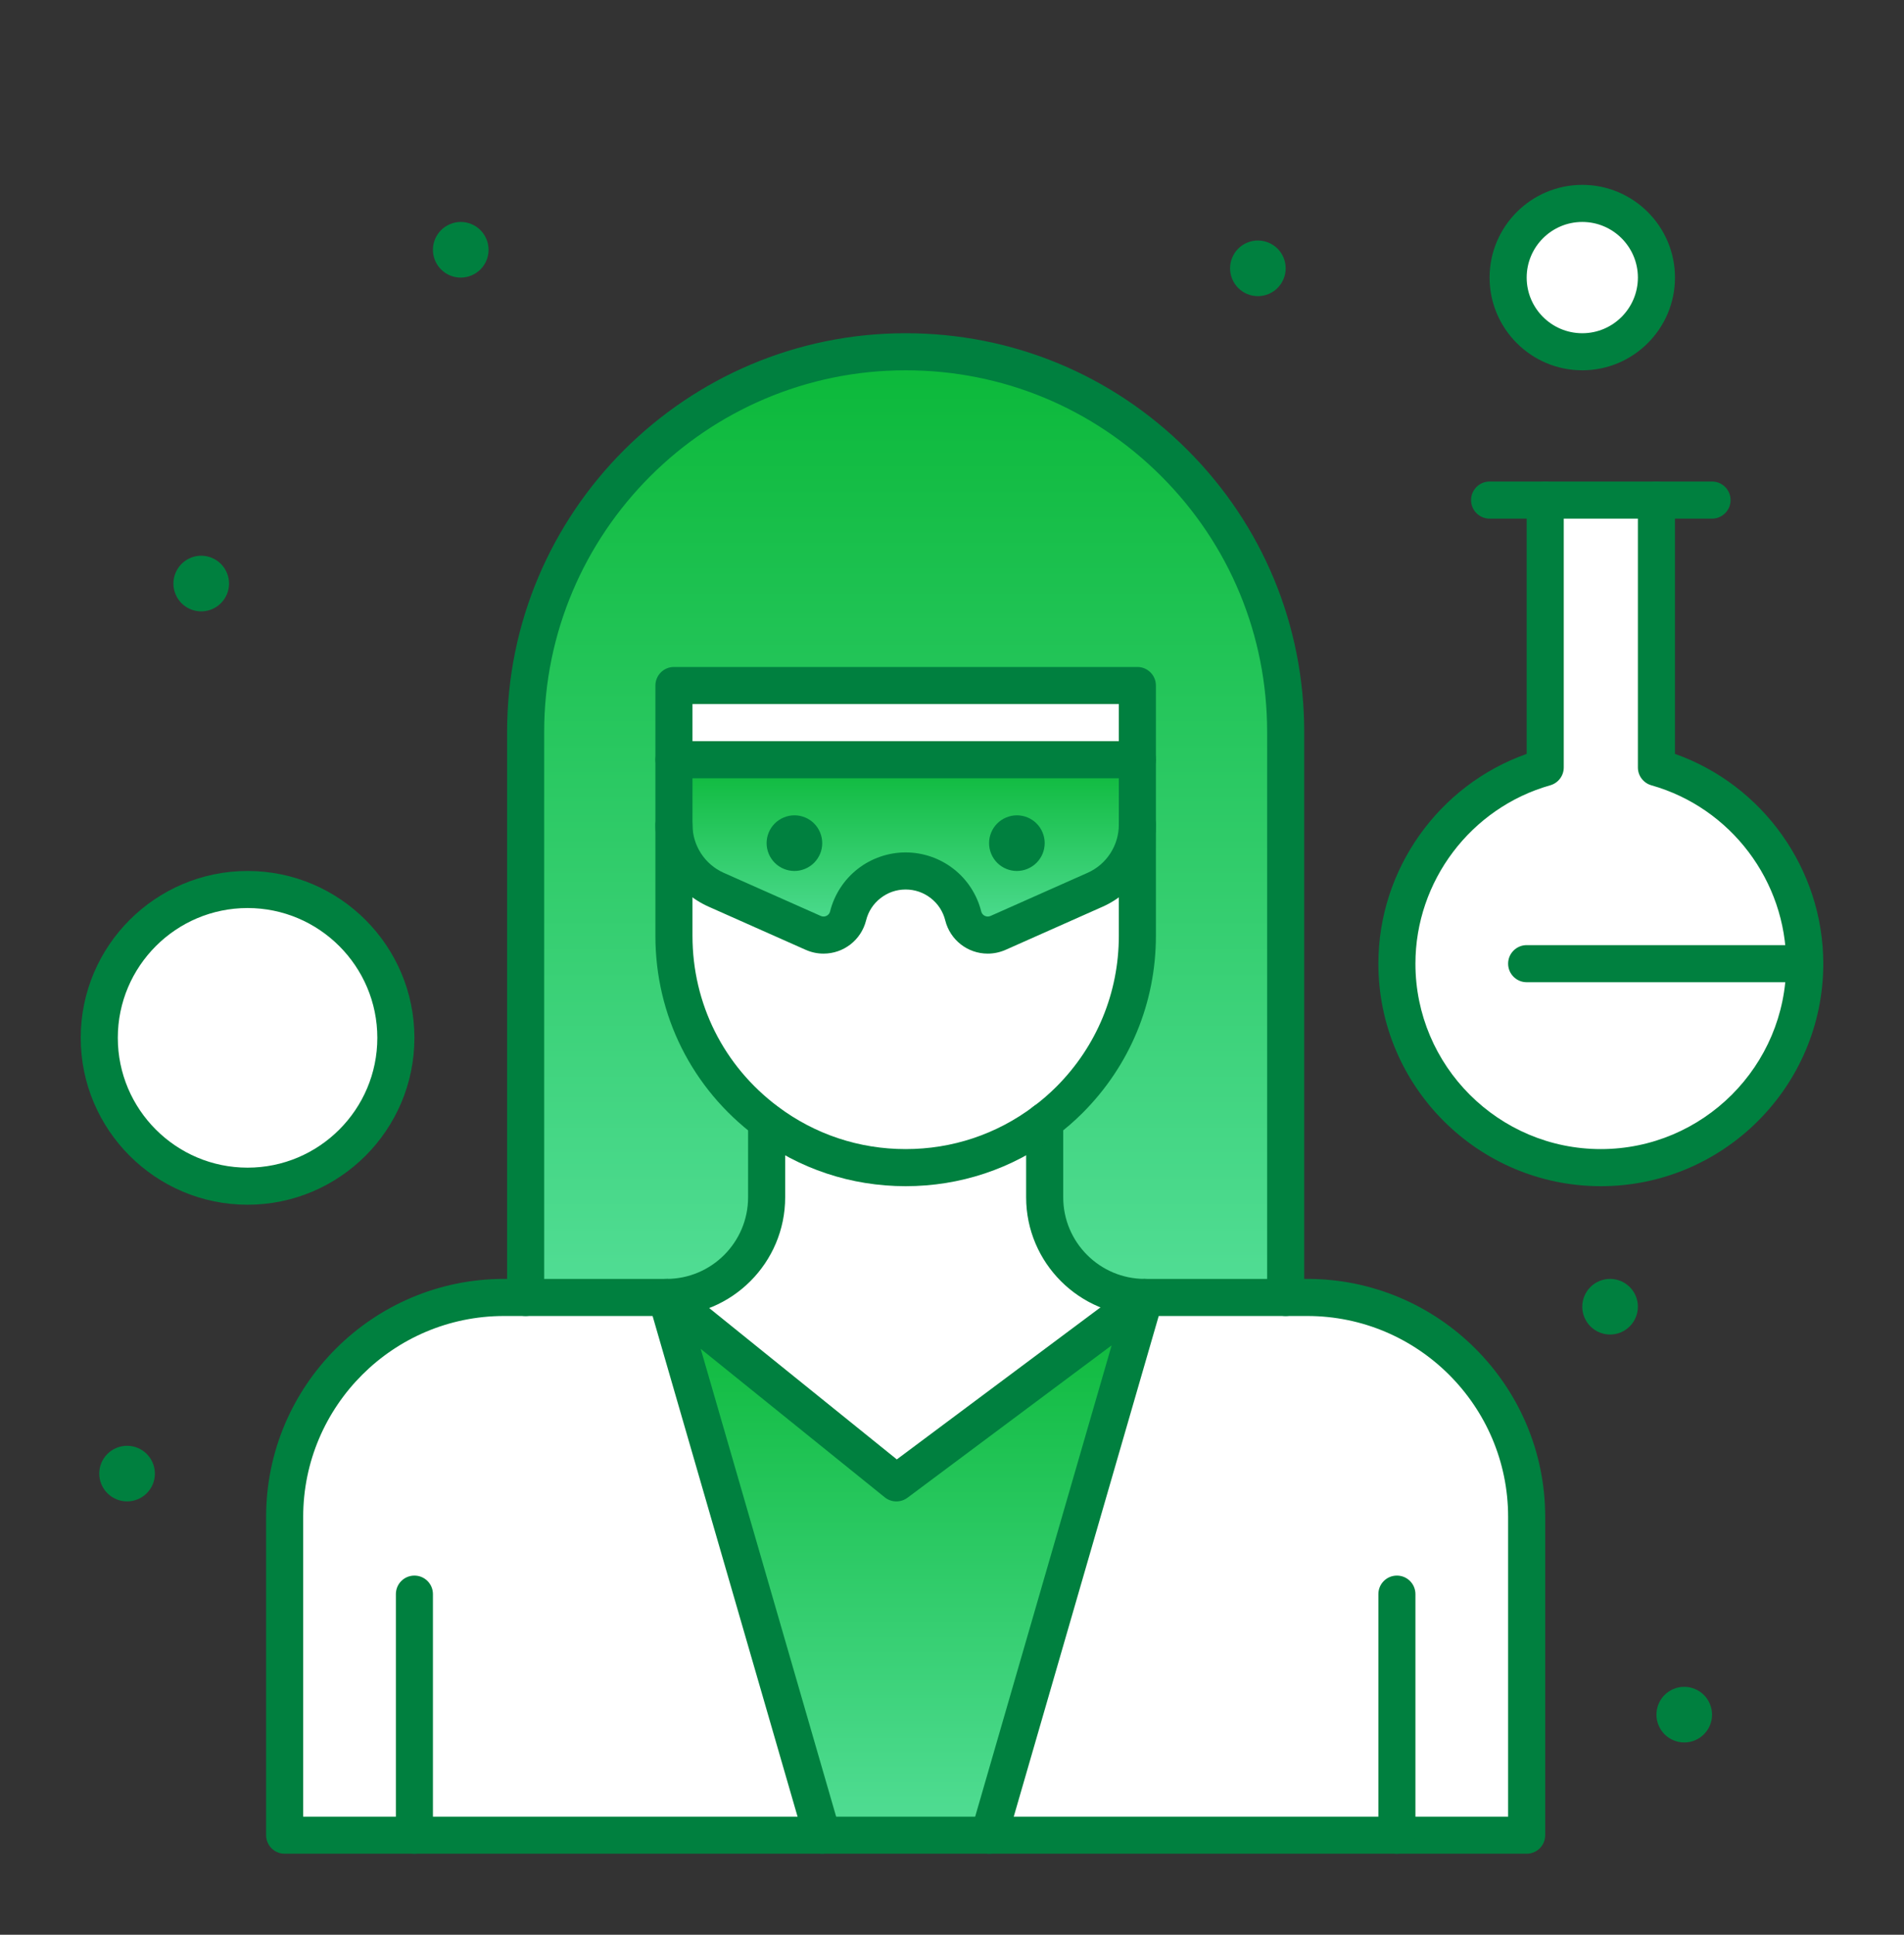 <svg width="63" height="64" viewBox="0 0 63 64" fill="none" xmlns="http://www.w3.org/2000/svg">
<rect x="0" y="0" width="63" height="64" fill="#333333" stroke="none"/>
<path d="M42.541 24.21V42.918C42.612 42.918 37.304 42.918 22.054 42.918H17.392V24.21C17.392 17.266 23.022 11.636 29.966 11.636C33.438 11.636 36.582 13.043 38.858 15.319C41.134 17.594 42.541 20.738 42.541 24.21Z" fill="url(#paint0_linear_1_1040)"/>
<path d="M37.879 42.918L32.727 60.706H27.206L22.054 42.918L29.66 49.052L37.879 42.918Z" fill="url(#paint1_linear_1_1040)"/>
<path d="M46.221 60.706H32.727L37.879 42.918H42.541H43.256C47.265 42.918 50.515 46.168 50.515 50.177V60.706H46.221Z" fill="white"/>
<path d="M13.712 60.706H9.418V50.177C9.418 46.168 12.668 42.918 16.677 42.918H17.392H22.054L27.206 60.706H13.712Z" fill="white"/>
<path d="M59.715 31.877C59.715 35.604 56.695 38.625 52.968 38.625C49.241 38.625 46.221 35.604 46.221 31.877C46.221 28.79 48.297 26.188 51.128 25.387V16.543H54.808V25.387C57.64 26.188 59.715 28.79 59.715 31.877Z" fill="white"/>
<path d="M52.355 6.729C53.711 6.729 54.808 7.827 54.808 9.182C54.808 10.538 53.711 11.636 52.355 11.636C50.999 11.636 49.901 10.538 49.901 9.182C49.901 7.827 50.999 6.729 52.355 6.729Z" fill="white"/>
<path d="M8.192 39.238C10.902 39.238 13.099 37.041 13.099 34.331C13.099 31.621 10.902 29.424 8.192 29.424C5.481 29.424 3.285 31.621 3.285 34.331C3.285 37.041 5.481 39.238 8.192 39.238Z" fill="white"/>
<path d="M22.299 22.677V30.957C22.299 35.18 25.719 38.625 29.967 38.625C34.203 38.625 37.634 35.192 37.634 30.957C37.634 28.192 37.634 25.432 37.634 22.677H22.299Z" fill="white"/>
<path d="M37.634 25.13V27.279C37.634 28.21 37.085 29.055 36.235 29.432L33.024 30.859C32.543 31.07 31.997 30.8 31.872 30.299C31.651 29.412 30.856 28.81 29.967 28.81C29.078 28.81 28.282 29.412 28.061 30.299C27.935 30.803 27.384 31.07 26.91 30.859L23.698 29.432C22.848 29.055 22.299 28.21 22.299 27.279V25.13H37.634Z" fill="url(#paint2_linear_1_1040)"/>
<path d="M37.879 42.918L29.66 49.052L22.054 42.918C23.883 42.918 25.366 41.435 25.366 39.606V37.102L25.371 37.096C28.09 39.133 31.84 39.139 34.567 37.091V39.606C34.567 41.435 36.05 42.918 37.879 42.918Z" fill="white"/>
<path d="M56.577 56.365C56.774 56.833 56.552 57.372 56.083 57.568C55.614 57.763 55.076 57.542 54.88 57.074C54.684 56.605 54.905 56.065 55.374 55.87C55.843 55.674 56.382 55.896 56.577 56.365Z" fill="#00803F"/>
<path d="M54.124 42.87C54.319 43.339 54.098 43.877 53.629 44.074C53.161 44.27 52.621 44.048 52.426 43.579C52.23 43.111 52.452 42.571 52.92 42.376C53.389 42.18 53.928 42.402 54.124 42.87Z" fill="#00803F"/>
<path d="M42.47 8.521C42.666 8.99 42.444 9.53 41.975 9.725C41.507 9.921 40.968 9.7 40.772 9.23C40.577 8.762 40.797 8.223 41.266 8.027C41.735 7.831 42.275 8.053 42.47 8.521Z" fill="#00803F"/>
<path d="M34.496 27.536C34.691 28.005 34.47 28.543 34.001 28.739C33.533 28.936 32.993 28.714 32.798 28.245C32.602 27.776 32.824 27.237 33.292 27.042C33.761 26.845 34.3 27.066 34.496 27.536Z" fill="#00803F"/>
<path d="M27.135 27.536C27.331 28.005 27.109 28.543 26.641 28.739C26.172 28.936 25.634 28.714 25.437 28.245C25.241 27.776 25.463 27.237 25.932 27.042C26.4 26.845 26.94 27.066 27.135 27.536Z" fill="#00803F"/>
<path d="M16.094 7.908C16.291 8.377 16.07 8.916 15.6 9.111C15.131 9.308 14.593 9.087 14.396 8.617C14.2 8.148 14.422 7.61 14.891 7.414C15.36 7.217 15.899 7.439 16.094 7.908Z" fill="#00803F"/>
<path d="M7.507 18.949C7.703 19.417 7.482 19.957 7.013 20.152C6.544 20.348 6.005 20.128 5.809 19.658C5.613 19.189 5.835 18.651 6.304 18.454C6.772 18.258 7.312 18.48 7.507 18.949Z" fill="#00803F"/>
<path d="M5.053 48.391C5.25 48.859 5.029 49.399 4.559 49.594C4.09 49.79 3.552 49.568 3.356 49.1C3.159 48.631 3.381 48.093 3.85 47.896C4.319 47.701 4.858 47.922 5.053 48.391Z" fill="#00803F"/>
<path d="M50.515 61.319H9.418C9.08 61.319 8.805 61.045 8.805 60.706V50.177C8.805 45.836 12.336 42.305 16.677 42.305H22.054C23.542 42.305 24.753 41.094 24.753 39.606V37.102C24.753 36.763 25.027 36.489 25.366 36.489C25.705 36.489 25.98 36.763 25.98 37.102V39.606C25.98 41.77 24.218 43.532 22.054 43.532H16.677C13.013 43.532 10.032 46.513 10.032 50.177V60.093H49.901V50.177C49.901 46.513 46.92 43.532 43.256 43.532H37.879C35.715 43.532 33.953 41.77 33.953 39.606V37.091C33.953 36.752 34.228 36.473 34.567 36.473C34.906 36.473 35.18 36.744 35.18 37.083V39.606C35.18 41.094 36.391 42.305 37.879 42.305H43.256C47.597 42.305 51.128 45.836 51.128 50.177V60.706C51.128 61.045 50.853 61.319 50.515 61.319Z" fill="#00803F"/>
<path d="M29.966 39.238C28.162 39.238 26.445 38.667 25.003 37.587C22.895 36.005 21.686 33.589 21.686 30.957V27.279C21.686 26.941 21.961 26.666 22.299 26.666C22.638 26.666 22.913 26.941 22.913 27.279V30.957C22.913 33.199 23.943 35.258 25.739 36.605C26.967 37.525 28.429 38.011 29.966 38.011C31.507 38.011 32.97 37.523 34.199 36.6C34.466 36.401 34.72 36.181 34.955 35.946C36.287 34.612 37.02 32.84 37.02 30.957V27.279C37.02 26.941 37.295 26.666 37.634 26.666C37.973 26.666 38.247 26.941 38.247 27.279V30.957C38.247 33.167 37.386 35.247 35.823 36.813C35.546 37.09 35.247 37.349 34.934 37.582C33.493 38.665 31.774 39.238 29.966 39.238Z" fill="#00803F"/>
<path d="M37.634 25.744C37.295 25.744 37.02 25.469 37.02 25.13V23.29H22.913V25.13C22.913 25.469 22.638 25.744 22.299 25.744C21.961 25.744 21.686 25.469 21.686 25.13V22.677C21.686 22.338 21.961 22.063 22.299 22.063H37.634C37.973 22.063 38.247 22.338 38.247 22.677V25.13C38.247 25.469 37.973 25.744 37.634 25.744Z" fill="#00803F"/>
<path d="M42.541 43.532C42.202 43.532 41.927 43.257 41.927 42.918V24.21C41.927 21.015 40.683 18.011 38.424 15.752C36.165 13.493 33.161 12.249 29.966 12.249C23.371 12.249 18.006 17.615 18.006 24.21V42.918C18.006 43.257 17.731 43.532 17.392 43.532C17.053 43.532 16.779 43.257 16.779 42.918V24.21C16.779 16.938 22.695 11.023 29.966 11.023C33.489 11.023 36.801 12.394 39.292 14.885C41.782 17.375 43.154 20.687 43.154 24.21V42.918C43.154 43.257 42.88 43.532 42.541 43.532Z" fill="#00803F"/>
<path d="M32.727 61.32C32.67 61.32 32.613 61.312 32.556 61.295C32.231 61.201 32.043 60.861 32.138 60.536L36.782 44.503L30.027 49.544C29.802 49.711 29.493 49.706 29.275 49.53L23.185 44.618L27.795 60.536C27.89 60.861 27.702 61.201 27.377 61.295C27.051 61.39 26.711 61.202 26.617 60.877L21.465 43.089C21.39 42.832 21.491 42.556 21.714 42.408C21.937 42.259 22.23 42.273 22.439 42.441L29.674 48.276L37.512 42.427C37.723 42.269 38.011 42.264 38.228 42.414C38.445 42.564 38.541 42.836 38.468 43.089L33.316 60.877C33.238 61.145 32.993 61.32 32.727 61.32Z" fill="#00803F"/>
<path d="M8.192 39.851C5.148 39.851 2.671 37.375 2.671 34.331C2.671 31.287 5.148 28.811 8.192 28.811C11.236 28.811 13.712 31.287 13.712 34.331C13.712 37.375 11.236 39.851 8.192 39.851ZM8.192 30.037C5.824 30.037 3.898 31.963 3.898 34.331C3.898 36.699 5.824 38.625 8.192 38.625C10.559 38.625 12.485 36.699 12.485 34.331C12.485 31.963 10.559 30.037 8.192 30.037Z" fill="#00803F"/>
<path d="M52.968 39.238C48.91 39.238 45.608 35.936 45.608 31.877C45.608 28.757 47.603 25.968 50.515 24.938V16.543C50.515 16.204 50.789 15.929 51.128 15.929C51.467 15.929 51.742 16.204 51.742 16.543V25.387C51.742 25.661 51.559 25.902 51.295 25.977C48.669 26.72 46.834 29.146 46.834 31.877C46.834 35.26 49.586 38.011 52.968 38.011C56.35 38.011 59.102 35.26 59.102 31.877C59.102 29.146 57.268 26.72 54.641 25.977C54.377 25.902 54.195 25.661 54.195 25.387V16.543C54.195 16.204 54.469 15.929 54.808 15.929C55.147 15.929 55.422 16.204 55.422 16.543V24.938C58.333 25.968 60.329 28.757 60.329 31.877C60.329 35.936 57.027 39.238 52.968 39.238Z" fill="#00803F"/>
<path d="M56.648 17.156H49.288C48.949 17.156 48.675 16.881 48.675 16.543C48.675 16.204 48.949 15.929 49.288 15.929H56.648C56.987 15.929 57.262 16.204 57.262 16.543C57.262 16.881 56.987 17.156 56.648 17.156Z" fill="#00803F"/>
<path d="M59.715 32.491H50.515C50.176 32.491 49.901 32.216 49.901 31.877C49.901 31.539 50.176 31.264 50.515 31.264H59.715C60.054 31.264 60.329 31.539 60.329 31.877C60.329 32.216 60.054 32.491 59.715 32.491Z" fill="#00803F"/>
<path d="M52.355 12.249C50.664 12.249 49.288 10.873 49.288 9.182C49.288 7.491 50.664 6.115 52.355 6.115C54.046 6.115 55.422 7.491 55.422 9.182C55.422 10.873 54.046 12.249 52.355 12.249ZM52.355 7.342C51.34 7.342 50.515 8.168 50.515 9.182C50.515 10.197 51.34 11.023 52.355 11.023C53.37 11.023 54.195 10.197 54.195 9.182C54.195 8.168 53.37 7.342 52.355 7.342Z" fill="#00803F"/>
<path d="M27.249 31.545C27.046 31.545 26.848 31.503 26.66 31.42L23.449 29.993C22.378 29.517 21.686 28.452 21.686 27.279V25.13C21.686 24.791 21.961 24.517 22.299 24.517H37.634C37.973 24.517 38.247 24.791 38.247 25.13V27.279C38.247 28.452 37.555 29.517 36.484 29.993L33.273 31.42C33.083 31.503 32.885 31.545 32.682 31.545C32.017 31.545 31.439 31.094 31.277 30.448C31.203 30.151 31.037 29.896 30.798 29.71C30.558 29.523 30.27 29.424 29.966 29.424C29.662 29.424 29.375 29.523 29.136 29.71C28.896 29.896 28.73 30.151 28.657 30.447C28.494 31.094 27.916 31.545 27.249 31.545ZM22.913 25.744V27.279C22.913 27.968 23.319 28.593 23.947 28.872L27.159 30.299C27.188 30.312 27.219 30.318 27.249 30.318C27.334 30.318 27.437 30.265 27.466 30.149C27.605 29.593 27.93 29.093 28.382 28.742C28.831 28.391 29.395 28.197 29.966 28.197C30.539 28.197 31.102 28.391 31.552 28.743C32.003 29.093 32.328 29.593 32.467 30.15C32.496 30.265 32.599 30.318 32.683 30.318C32.715 30.318 32.745 30.311 32.777 30.298L35.986 28.872C36.614 28.593 37.02 27.968 37.02 27.28V25.744H22.913Z" fill="#00803F"/>
<path d="M46.221 61.32C45.882 61.32 45.608 61.045 45.608 60.706V52.732C45.608 52.393 45.882 52.119 46.221 52.119C46.56 52.119 46.834 52.393 46.834 52.732V60.706C46.834 61.045 46.56 61.32 46.221 61.32Z" fill="#00803F"/>
<path d="M13.712 61.32C13.373 61.32 13.099 61.045 13.099 60.706V52.732C13.099 52.393 13.373 52.119 13.712 52.119C14.051 52.119 14.325 52.393 14.325 52.732V60.706C14.325 61.045 14.051 61.32 13.712 61.32Z" fill="#00803F"/>
<defs>
<linearGradient id="paint0_linear_1_1040" x1="30.966" y1="11.636" x2="30.966" y2="43.607" gradientUnits="userSpaceOnUse">
<stop stop-color="#0BB839"/>
<stop offset="1" stop-color="#53DE97"/>
</linearGradient>
<linearGradient id="paint1_linear_1_1040" x1="30.595" y1="42.918" x2="30.595" y2="61.098" gradientUnits="userSpaceOnUse">
<stop stop-color="#0BB839"/>
<stop offset="1" stop-color="#53DE97"/>
</linearGradient>
<linearGradient id="paint2_linear_1_1040" x1="30.576" y1="25.13" x2="30.576" y2="31.059" gradientUnits="userSpaceOnUse">
<stop stop-color="#0BB839"/>
<stop offset="1" stop-color="#53DE97"/>
</linearGradient>
</defs>
</svg>
